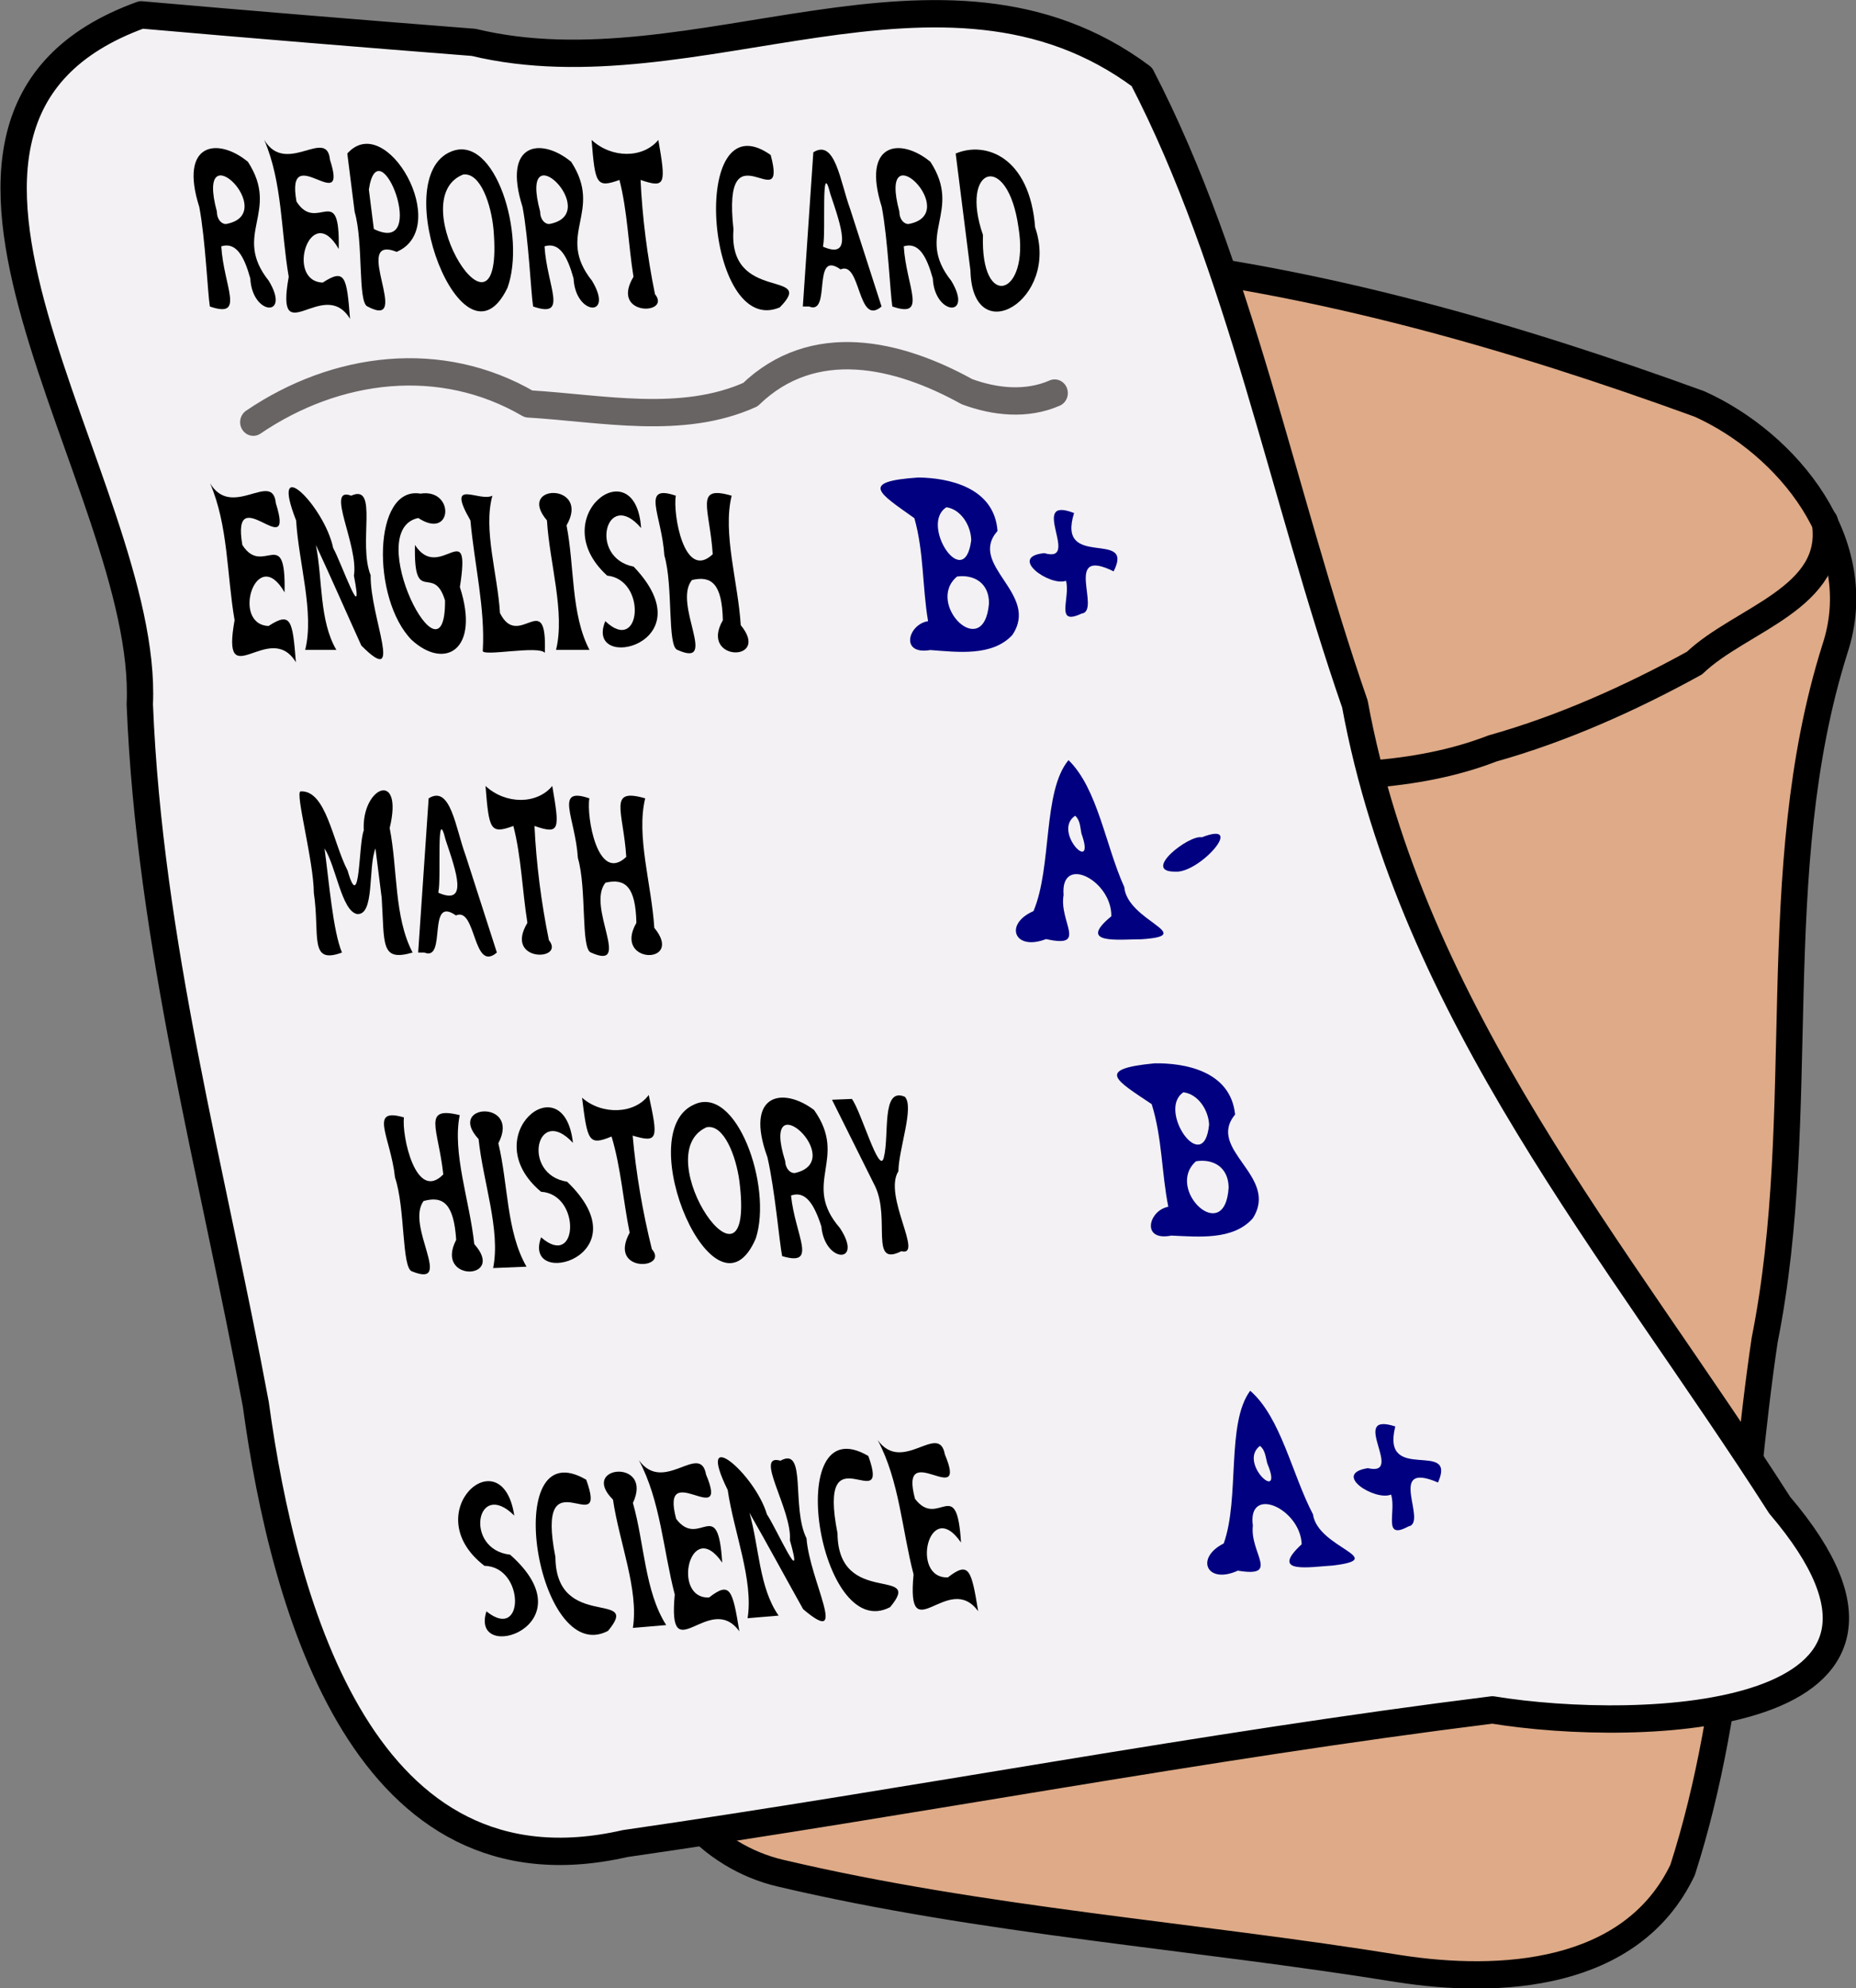 <?xml version="1.0" encoding="UTF-8" standalone="no"?>
<!-- Created with Inkscape (http://www.inkscape.org/) -->

<svg
   xmlns:dc="http://purl.org/dc/elements/1.1/"
   xmlns:cc="http://creativecommons.org/ns#"
   xmlns:rdf="http://www.w3.org/1999/02/22-rdf-syntax-ns#"
   xmlns:svg="http://www.w3.org/2000/svg"
   xmlns="http://www.w3.org/2000/svg"
   xmlns:sodipodi="http://sodipodi.sourceforge.net/DTD/sodipodi-0.dtd"
   xmlns:inkscape="http://www.inkscape.org/namespaces/inkscape"
   width="225.478mm"
   height="241.482mm"
   viewBox="0 0 798.939 855.645"
   id="svg4332"
   version="1.1"
   inkscape:version="0.91 r13725"
   sodipodi:docname="reportcard.svg">
  <rect x="0" y="0" width="798.939" height="855.645" fill="#808080" stroke="none"/>
  <defs
     id="defs4334" />
  <sodipodi:namedview
     id="base"
     pagecolor="#ffffff"
     bordercolor="#666666"
     borderopacity="1.0"
     inkscape:pageopacity="0.0"
     inkscape:pageshadow="2"
     inkscape:zoom="0.41640315"
     inkscape:cx="697.65831"
     inkscape:cy="714.92435"
     inkscape:document-units="px"
     inkscape:current-layer="g5261"
     showgrid="false"
     fit-margin-top="0"
     fit-margin-left="0"
     fit-margin-right="0"
     fit-margin-bottom="0"
     inkscape:window-width="1916"
     inkscape:window-height="1035"
     inkscape:window-x="4"
     inkscape:window-y="1"
     inkscape:window-maximized="1" />
  <g
     inkscape:label="Layer 1"
     inkscape:groupmode="layer"
     id="layer1"
     transform="translate(798.117,187.086)">
    <g
       id="g5088"
       transform="matrix(2.267,0,0,2.353,1011.626,-904.183)">
      <g
         id="g5145">
        <g
           id="g5261">
          <g
             id="g5343">
            <g
               id="g5257">
              <g
                 id="g5339">
                <path
                   style="fill:#deaa87;fill-rule:evenodd;stroke:#000000;stroke-width:5;stroke-linecap:round;stroke-linejoin:round;stroke-miterlimit:4;stroke-dasharray:none;stroke-opacity:1"
                   d="m -585.266,352.172 c 37.514,3.874 74.206,14.038 109.672,26.47 16.741,7.26 32.342,25.637 25.708,44.811 -13.367,40.878 -4.705,84.718 -13.338,126.403 -4.985,32.292 -5.169,65.712 -15.585,96.909 -9.724,19.617 -34.794,20.874 -53.8,18.044 -39.094,-6.097 -78.849,-8.697 -117.489,-17.47 -13.211,-2.944 -25.295,-14.72 -22.93,-29.143 1.042,-11.314 -3.073,-22.618 -3.161,-34.066 -4.845,-64.979 11.223,-128.859 22.604,-192.319 6.492,-24.197 27.528,-49.156 54.738,-46.814 1.334,1.917 26.029,6.529 13.582,7.174 z"
                   id="path4899"
                   inkscape:connector-curvature="0" />
                <path
                   style="fill:none;fill-rule:evenodd;stroke:#000000;stroke-width:5;stroke-linecap:round;stroke-linejoin:round;stroke-miterlimit:4;stroke-dasharray:none;stroke-opacity:1"
                   d="m -451.794,400.164 c 2.297,14.006 -16.016,17.787 -24.749,25.86 -12.14,6.444 -25.151,12.044 -38.355,15.614 -15.027,5.602 -31.15,5.244 -46.958,5.24 -16.712,-5.957 -34.767,-11.952 -46.587,-25.919 -14.028,-7.901 -21.565,-21.709 -30.551,-34.389 -0.579,-5.626 -4.962,-11.282 -4.799,-18.437"
                   id="path4905"
                   inkscape:connector-curvature="0"
                   sodipodi:nodetypes="ccccccc" />
              </g>
            </g>
            <g
               id="g5202">
              <path
                 inkscape:connector-curvature="0"
                 id="path4893"
                 d="m -771.486,307.479 c -55.298,19.293 1.652,86.081 -0.268,126.077 1.82,43.747 13.808,85.394 22.03,128.04 5.338,37.627 20.838,91.17 70.096,80.332 54.997,-7.653 109.902,-17.872 164.716,-24.452 28.097,4.416 89.99,2.596 54.546,-37.438 -30.881,-46.491 -69.848,-89.984 -80.664,-146.532 -13.79,-38.359 -21.807,-80.029 -40.461,-114.697 -37.878,-27.155 -84.781,3.472 -126.87,-6.303 -21.046,-1.587 -42.191,-3.257 -63.125,-5.027 z"
                 style="fill:#f3f1f4;fill-opacity:1;fill-rule:evenodd;stroke:#000000;stroke-width:5;stroke-linecap:round;stroke-linejoin:round;stroke-miterlimit:4;stroke-dasharray:none;stroke-opacity:1" />
              <g
                 id="text4910"
                 style="font-style:normal;font-weight:normal;font-size:30.091px;line-height:125%;font-family:sans-serif;letter-spacing:0px;word-spacing:0px;fill:#000000;fill-opacity:1;stroke:none;stroke-width:1px;stroke-linecap:butt;stroke-linejoin:miter;stroke-opacity:1"
                 transform="matrix(0.78,0,0.168,1.283,0,0)">
                <path
                   inkscape:connector-curvature="0"
                   id="path5026"
                   d="m -1028.317,272.646 c -0.641,5.782 3.695,10.33 -4.628,8.581 -0.117,-1.897 0.976,-9.561 0.485,-14.179 -3.011,-9.194 6.629,-9.994 13.223,-6.449 6.412,7.176 -6.172,10.318 1.424,16.965 4.324,5.313 -5.125,4.96 -4.423,-0.335 -0.824,-3.188 -2.336,-5.233 -6.081,-4.582 z m 1.792,-3.174 c 13.751,-1.384 -4.729,-13.706 -1.792,-1.763 -0.247,1.194 0.855,1.769 1.792,1.763 z"
                   style="font-style:normal;font-variant:normal;font-weight:normal;font-stretch:normal;font-family:amemuchigothic-B;-inkscape-font-specification:amemuchigothic-B" />
                <path
                   inkscape:connector-curvature="0"
                   id="path5028"
                   d="m -1008.629,266.269 c 4.02,4.645 11.322,-3.107 8.816,6.759 -5.318,-7.012 -14.123,4.582 -4.922,4.79 5.908,-2.08 6.027,-0.827 5.539,5.172 -5.076,-6.192 -19.395,5.017 -13.635,-6 -0.512,-6.502 1.374,-13.485 -1.763,-19.507 4.22,5.194 15.658,-1.906 15.398,2.841 2.864,8.409 -10.274,-3.109 -9.433,5.946 l 0,0 z"
                   style="font-style:normal;font-variant:normal;font-weight:normal;font-stretch:normal;font-family:amemuchigothic-B;-inkscape-font-specification:amemuchigothic-B" />
                <path
                   inkscape:connector-curvature="0"
                   id="path5030"
                   d="m -994.789,259.422 c 10.849,-6.267 23.384,10.564 9.007,14.015 -10.804,-2.634 1.658,11.265 -8.782,7.789 -2.294,-0.562 1.011,-9.102 -0.225,-13.469 0,-2.778 0,-5.557 0,-8.335 z m 4.143,10.755 c 12.872,3.979 4.448,-15.02 0,-5.627 0,1.876 0,3.751 0,5.627 z"
                   style="font-style:normal;font-variant:normal;font-weight:normal;font-stretch:normal;font-family:amemuchigothic-B;-inkscape-font-specification:amemuchigothic-B" />
                <path
                   inkscape:connector-curvature="0"
                   id="path5032"
                   d="m -967.254,262.42 c -15.953,3.543 4.344,27.143 5.73,7.817 0.198,-3.49 -1.384,-8.174 -5.73,-7.817 z m 7.346,16.133 c -13.501,13.027 -26.123,-15.672 -9.547,-19.413 11.306,-2.619 15.702,11.983 9.547,19.413 z"
                   style="font-style:normal;font-variant:normal;font-weight:normal;font-stretch:normal;font-family:amemuchigothic-B;-inkscape-font-specification:amemuchigothic-B" />
                <path
                   inkscape:connector-curvature="0"
                   id="path5034"
                   d="m -949.623,272.646 c -0.641,5.782 3.695,10.33 -4.629,8.581 -0.117,-1.897 0.976,-9.561 0.485,-14.179 -3.012,-9.194 6.629,-9.994 13.223,-6.449 6.412,7.176 -6.172,10.318 1.424,16.965 4.324,5.313 -5.125,4.96 -4.423,-0.335 -0.824,-3.188 -2.336,-5.233 -6.081,-4.582 z m 1.793,-3.174 c 13.751,-1.384 -4.729,-13.706 -1.793,-1.763 -0.248,1.194 0.856,1.769 1.793,1.763 z"
                   style="font-style:normal;font-variant:normal;font-weight:normal;font-stretch:normal;font-family:amemuchigothic-B;-inkscape-font-specification:amemuchigothic-B" />
                <path
                   inkscape:connector-curvature="0"
                   id="path5036"
                   d="m -918.651,257.483 c 0.486,6.253 0.384,6.953 -5.554,5.701 -0.73,5.278 -0.71,10.973 0,16.28 3.475,2.996 -11.732,3.186 -4.702,-2.473 -0.266,-4.583 0.551,-9.341 -0.441,-13.806 -5.92,1.209 -6.039,0.549 -5.554,-5.701 4.322,2.643 11.927,2.653 16.25,0 z"
                   style="font-style:normal;font-variant:normal;font-weight:normal;font-stretch:normal;font-family:amemuchigothic-B;-inkscape-font-specification:amemuchigothic-B" />
                <path
                   inkscape:connector-curvature="0"
                   id="path5038"
                   d="m -903.106,270.236 c -3.683,10.58 19.303,5.64 8.86,11.122 -19.03,4.469 -15.806,-30.029 2.483,-21.731 2.274,9.395 -10.949,-4.74 -11.343,10.608 z"
                   style="font-style:normal;font-variant:normal;font-weight:normal;font-stretch:normal;font-family:amemuchigothic-B;-inkscape-font-specification:amemuchigothic-B" />
                <path
                   inkscape:connector-curvature="0"
                   id="path5040"
                   d="m -888.589,281.226 c 2.429,-7.327 4.858,-14.654 7.288,-21.98 5.771,-1.974 5.635,4.253 7.227,8.083 1.548,4.633 3.097,9.265 4.645,13.898 -6.538,2.964 -3.563,-6.589 -8.835,-5.289 -6.509,-2.959 -3.54,6.618 -8.816,5.289 -0.503,0 -1.006,0 -1.508,0 z m 6.759,-8.522 c 6.881,1.855 5.049,-2.899 3.388,-7.523 -1.159,-5.518 -2.245,5.607 -3.34,7.348 l -0.048,0.174 3e-5,0 z"
                   style="font-style:normal;font-variant:normal;font-weight:normal;font-stretch:normal;font-family:amemuchigothic-B;-inkscape-font-specification:amemuchigothic-B" />
                <path
                   inkscape:connector-curvature="0"
                   id="path5042"
                   d="m -862.172,272.646 c -0.641,5.782 3.695,10.33 -4.629,8.581 -0.117,-1.897 0.976,-9.561 0.485,-14.179 -3.012,-9.194 6.629,-9.994 13.223,-6.449 6.412,7.176 -6.172,10.318 1.424,16.965 4.324,5.313 -5.125,4.96 -4.423,-0.335 -0.824,-3.188 -2.336,-5.233 -6.081,-4.582 z m 1.793,-3.174 c 13.751,-1.384 -4.729,-13.706 -1.793,-1.763 -0.248,1.194 0.856,1.769 1.793,1.763 z"
                   style="font-style:normal;font-variant:normal;font-weight:normal;font-stretch:normal;font-family:amemuchigothic-B;-inkscape-font-specification:amemuchigothic-B" />
                <path
                   inkscape:connector-curvature="0"
                   id="path5044"
                   d="m -829.613,269.942 c 3.84,10.347 -19.076,17.68 -17.073,6.166 0,-5.562 0,-11.124 0,-16.686 7.716,-1.822 17.919,0.51 17.073,10.52 z m -4.055,0 c -0.26,-10.953 -12.553,-8.656 -8.874,1.088 -3.002,10.925 9.55,8.668 8.874,-1.088 z"
                   style="font-style:normal;font-variant:normal;font-weight:normal;font-stretch:normal;font-family:amemuchigothic-B;-inkscape-font-specification:amemuchigothic-B" />
              </g>
              <g
                 id="text4914"
                 style="font-style:normal;font-weight:normal;font-size:30.091px;line-height:125%;font-family:sans-serif;letter-spacing:0px;word-spacing:0px;fill:#000000;fill-opacity:1;stroke:none;stroke-width:1px;stroke-linecap:butt;stroke-linejoin:miter;stroke-opacity:1"
                 transform="matrix(0.78,0,0.168,1.283,0,0)">
                <path
                   inkscape:connector-curvature="0"
                   id="path5002"
                   d="m -1009.269,358.478 c -2.436,2.713 -2.192,9.629 -6.539,9.345 -3.622,-0.499 -3.582,-6.742 -5.862,-9.345 0.077,4.892 -0.472,11.79 1.053,14.84 -8.513,1.754 -4.796,-2.412 -5.02,-8.498 0.94,-4.614 -1.54,-14.357 -0.11,-14.475 6.278,-0.205 6.255,7.172 9.024,11.305 1.733,6.426 3.464,-3.929 5.159,-5.733 0.768,-6.263 11.663,-8.745 6.379,-0.343 0.715,5.865 -1.696,12.655 1.763,17.744 -8.172,1.344 -6.561,-1.163 -5.848,-7.787 10e-5,-2.351 -3e-4,-4.702 2e-4,-7.052 z"
                   style="font-style:normal;font-variant:normal;font-weight:normal;font-stretch:normal;font-family:amemuchigothic-B;-inkscape-font-specification:amemuchigothic-B" />
                <path
                   inkscape:connector-curvature="0"
                   id="path5004"
                   d="m -1002.069,373.317 c 2.429,-7.327 4.858,-14.654 7.288,-21.98 5.771,-1.974 5.635,4.253 7.227,8.083 1.548,4.633 3.097,9.265 4.645,13.898 -6.538,2.964 -3.563,-6.589 -8.835,-5.289 -6.509,-2.959 -3.54,6.618 -8.816,5.289 -0.503,0 -1.006,0 -1.508,0 z m 6.759,-8.522 c 6.881,1.855 5.049,-2.899 3.388,-7.523 -1.159,-5.518 -2.245,5.607 -3.34,7.348 l -0.048,0.174 2e-5,0 z"
                   style="font-style:normal;font-variant:normal;font-weight:normal;font-stretch:normal;font-family:amemuchigothic-B;-inkscape-font-specification:amemuchigothic-B" />
                <path
                   inkscape:connector-curvature="0"
                   id="path5006"
                   d="m -964.309,349.574 c 0.486,6.253 0.384,6.953 -5.554,5.701 -0.73,5.278 -0.71,10.973 0,16.28 3.475,2.996 -11.732,3.186 -4.702,-2.473 -0.266,-4.583 0.551,-9.341 -0.441,-13.806 -5.92,1.209 -6.039,0.549 -5.554,-5.701 4.322,2.643 11.927,2.653 16.25,0 z"
                   style="font-style:normal;font-variant:normal;font-weight:normal;font-stretch:normal;font-family:amemuchigothic-B;-inkscape-font-specification:amemuchigothic-B" />
                <path
                   inkscape:connector-curvature="0"
                   id="path5008"
                   d="m -954.318,363.356 c -5.48,3.401 3.914,12.644 -5.682,9.962 -2.412,-0.494 0.974,-9.088 -0.284,-13.469 0.625,-5.772 -3.664,-10.242 4.629,-8.511 -1.315,2.525 -0.618,12.209 7.184,8.345 0.698,-6.59 -2.448,-9.905 6.406,-8.345 -3.395,5.342 -1.086,12.342 -1.763,18.454 6.361,5.347 -11.32,5.229 -4.202,-0.71 0.922,-5.177 -1.362,-6.378 -6.288,-5.725 z"
                   style="font-style:normal;font-variant:normal;font-weight:normal;font-stretch:normal;font-family:amemuchigothic-B;-inkscape-font-specification:amemuchigothic-B" />
              </g>
              <g
                 id="text4918"
                 style="font-style:normal;font-weight:normal;font-size:30.091px;line-height:125%;font-family:sans-serif;letter-spacing:0px;word-spacing:0px;fill:#000000;fill-opacity:1;stroke:none;stroke-width:1px;stroke-linecap:butt;stroke-linejoin:miter;stroke-opacity:1"
                 transform="matrix(0.78,0,0.168,1.283,0,0)">
                <path
                   inkscape:connector-curvature="0"
                   id="path5011"
                   d="m -1032.353,315.218 c 4.02,4.645 11.322,-3.107 8.816,6.759 -5.318,-7.012 -14.123,4.582 -4.922,4.79 5.908,-2.08 6.027,-0.827 5.539,5.172 -5.075,-6.192 -19.395,5.017 -13.635,-6 -0.512,-6.502 1.374,-13.485 -1.763,-19.507 4.22,5.194 15.658,-1.905 15.398,2.841 2.91,8.993 -10.186,-3.768 -9.433,5.946 z"
                   style="font-style:normal;font-variant:normal;font-weight:normal;font-stretch:normal;font-family:amemuchigothic-B;-inkscape-font-specification:amemuchigothic-B" />
                <path
                   inkscape:connector-curvature="0"
                   id="path5013"
                   d="m -1020.276,330.176 c 3.395,-5.342 1.085,-12.342 1.763,-18.454 -4.527,-9.946 7.363,-2.029 8.174,3.935 1.573,2.115 5.112,11.659 4.197,3.945 2.117,-4.31 -4.301,-12.841 1.788,-11.406 7.159,-1.793 0.15,6.778 2.297,11.338 -1.419,6.044 4.794,16.242 -4.428,10.02 -2.668,-4.761 -5.254,-9.661 -7.973,-14.335 0.609,4.961 -1.529,10.759 1.763,14.957 -2.527,0 -5.054,0 -7.581,0 z"
                   style="font-style:normal;font-variant:normal;font-weight:normal;font-stretch:normal;font-family:amemuchigothic-B;-inkscape-font-specification:amemuchigothic-B" />
                <path
                   inkscape:connector-curvature="0"
                   id="path5015"
                   d="m -987.423,307.901 c 8.607,-0.768 6.39,6.711 -1.271,3.475 -14.223,1.686 1.255,25.115 3.974,11.752 -1.661,-5.412 -7.892,0.976 -5.613,-7.909 4.827,5.472 14.751,-4.538 9.638,6 3.044,9.01 -6.252,11.848 -13.345,7.549 -8.567,-5.812 -4.793,-22.016 6.615,-20.866 z"
                   style="font-style:normal;font-variant:normal;font-weight:normal;font-stretch:normal;font-family:amemuchigothic-B;-inkscape-font-specification:amemuchigothic-B" />
                <path
                   inkscape:connector-curvature="0"
                   id="path5017"
                   d="m -969.968,308.195 c -3.317,4.782 -1.135,11.175 -1.763,16.72 3.387,5.43 12.338,-3.834 9.697,5.682 -1.225,-1.112 -15.522,0.597 -15.038,-0.311 1.907,-5.951 0.613,-12.387 0.992,-18.564 -4.756,-6.187 2.645,-2.569 6.112,-3.526 z"
                   style="font-style:normal;font-variant:normal;font-weight:normal;font-stretch:normal;font-family:amemuchigothic-B;-inkscape-font-specification:amemuchigothic-B" />
                <path
                   inkscape:connector-curvature="0"
                   id="path5019"
                   d="m -959.213,330.176 c 3.395,-5.342 1.086,-12.342 1.763,-18.454 -6.506,-5.278 11.942,-5.392 4.614,0.71 0.715,5.865 -1.696,12.655 1.763,17.744 -2.713,0 -5.427,0 -8.14,0 z"
                   style="font-style:normal;font-variant:normal;font-weight:normal;font-stretch:normal;font-family:amemuchigothic-B;-inkscape-font-specification:amemuchigothic-B" />
                <path
                   inkscape:connector-curvature="0"
                   id="path5021"
                   d="m -934.764,312.809 c -7.223,-5.822 -13.874,4.218 -2.997,5.502 15.712,11.085 -15.421,15.178 -8.577,7.767 7.636,4.865 11.525,-5.903 1.848,-6.489 -13.806,-8.339 10.855,-18.283 9.727,-6.781 z"
                   style="font-style:normal;font-variant:normal;font-weight:normal;font-stretch:normal;font-family:amemuchigothic-B;-inkscape-font-specification:amemuchigothic-B" />
                <path
                   inkscape:connector-curvature="0"
                   id="path5023"
                   d="m -923.979,320.214 c -5.48,3.401 3.914,12.644 -5.682,9.962 -2.412,-0.494 0.974,-9.088 -0.284,-13.469 0.625,-5.772 -3.664,-10.242 4.629,-8.511 -1.315,2.525 -0.618,12.209 7.184,8.345 0.698,-6.59 -2.448,-9.905 6.406,-8.345 -3.395,5.342 -1.086,12.342 -1.763,18.454 6.361,5.347 -11.32,5.229 -4.202,-0.71 0.922,-5.177 -1.362,-6.378 -6.288,-5.725 z"
                   style="font-style:normal;font-variant:normal;font-weight:normal;font-stretch:normal;font-family:amemuchigothic-B;-inkscape-font-specification:amemuchigothic-B" />
              </g>
              <g
                 id="text4922"
                 style="font-style:normal;font-weight:normal;font-size:30.091px;line-height:125%;font-family:sans-serif;letter-spacing:0px;word-spacing:0px;fill:#000000;fill-opacity:1;stroke:none;stroke-width:1px;stroke-linecap:butt;stroke-linejoin:miter;stroke-opacity:1"
                 transform="matrix(0.779,-0.031,0.224,1.275,-23.097,-25.149)">
                <path
                   inkscape:connector-curvature="0"
                   id="path4987"
                   d="m -1008.752,406.497 c -5.48,3.401 3.914,12.644 -5.681,9.962 -2.412,-0.494 0.974,-9.088 -0.284,-13.469 0.625,-5.772 -3.664,-10.242 4.629,-8.511 -1.315,2.525 -0.618,12.209 7.184,8.345 0.698,-6.59 -2.448,-9.905 6.406,-8.345 -3.395,5.342 -1.086,12.342 -1.763,18.454 6.361,5.347 -11.32,5.229 -4.202,-0.71 0.922,-5.177 -1.362,-6.378 -6.288,-5.725 z"
                   style="font-style:normal;font-variant:normal;font-weight:normal;font-stretch:normal;font-family:amemuchigothic-B;-inkscape-font-specification:amemuchigothic-B" />
                <path
                   inkscape:connector-curvature="0"
                   id="path4989"
                   d="m -994.676,416.459 c 3.395,-5.342 1.086,-12.342 1.763,-18.454 -6.506,-5.278 11.942,-5.392 4.614,0.71 0.715,5.865 -1.696,12.655 1.763,17.744 -2.713,0 -5.427,0 -8.14,0 z"
                   style="font-style:normal;font-variant:normal;font-weight:normal;font-stretch:normal;font-family:amemuchigothic-B;-inkscape-font-specification:amemuchigothic-B" />
                <path
                   inkscape:connector-curvature="0"
                   id="path4991"
                   d="m -970.228,399.092 c -7.223,-5.822 -13.874,4.218 -2.997,5.502 15.712,11.085 -15.421,15.178 -8.577,7.767 7.636,4.865 11.524,-5.903 1.848,-6.489 -13.806,-8.339 10.855,-18.283 9.727,-6.781 z"
                   style="font-style:normal;font-variant:normal;font-weight:normal;font-stretch:normal;font-family:amemuchigothic-B;-inkscape-font-specification:amemuchigothic-B" />
                <path
                   inkscape:connector-curvature="0"
                   id="path4993"
                   d="m -949.922,392.715 c 0.486,6.253 0.384,6.953 -5.554,5.701 -0.73,5.278 -0.71,10.973 0,16.28 3.475,2.996 -11.732,3.186 -4.702,-2.473 -0.266,-4.583 0.551,-9.341 -0.441,-13.806 -5.92,1.209 -6.039,0.549 -5.554,-5.701 4.128,2.635 12.122,2.645 16.25,0 z"
                   style="font-style:normal;font-variant:normal;font-weight:normal;font-stretch:normal;font-family:amemuchigothic-B;-inkscape-font-specification:amemuchigothic-B" />
                <path
                   inkscape:connector-curvature="0"
                   id="path4995"
                   d="m -937.228,397.652 c -15.953,3.543 4.344,27.143 5.73,7.817 0.198,-3.49 -1.384,-8.174 -5.73,-7.817 z m 7.346,16.133 c -13.501,13.027 -26.123,-15.672 -9.547,-19.413 11.181,-2.719 15.773,12.104 9.547,19.413 z"
                   style="font-style:normal;font-variant:normal;font-weight:normal;font-stretch:normal;font-family:amemuchigothic-B;-inkscape-font-specification:amemuchigothic-B" />
                <path
                   inkscape:connector-curvature="0"
                   id="path4997"
                   d="m -919.597,407.878 c -0.641,5.782 3.695,10.33 -4.629,8.581 -0.117,-1.897 0.976,-9.561 0.485,-14.179 -3.012,-9.194 6.629,-9.994 13.223,-6.449 6.412,7.176 -6.172,10.318 1.424,16.965 4.324,5.313 -5.125,4.96 -4.423,-0.335 -0.824,-3.188 -2.336,-5.233 -6.081,-4.582 z m 1.793,-3.174 c 13.751,-1.384 -4.729,-13.706 -1.793,-1.763 -0.248,1.194 0.856,1.769 1.793,1.763 z"
                   style="font-style:normal;font-variant:normal;font-weight:normal;font-stretch:normal;font-family:amemuchigothic-B;-inkscape-font-specification:amemuchigothic-B" />
                <path
                   inkscape:connector-curvature="0"
                   id="path4999"
                   d="m -900.907,394.479 c 1.772,1.905 3.483,11.083 5.308,8.559 2.342,-3.149 2.251,-10.135 7.588,-8.559 1.948,1.467 -3.595,7.362 -4.608,10.579 -4.731,3.374 2.697,12.369 -2.548,11.401 -8.399,2.122 -1.324,-4.624 -3.671,-9.35 -2.306,-4.21 -4.611,-8.42 -6.917,-12.63 1.616,0 3.232,0 4.849,0 z"
                   style="font-style:normal;font-variant:normal;font-weight:normal;font-stretch:normal;font-family:amemuchigothic-B;-inkscape-font-specification:amemuchigothic-B" />
              </g>
              <g
                 id="text4926"
                 style="font-style:normal;font-weight:normal;font-size:30.091px;line-height:125%;font-family:sans-serif;letter-spacing:0px;word-spacing:0px;fill:#000000;fill-opacity:1;stroke:none;stroke-width:1px;stroke-linecap:butt;stroke-linejoin:miter;stroke-opacity:1"
                 transform="matrix(0.777,-0.063,0.279,1.265,-65.604,-38.978)">
                <path
                   inkscape:connector-curvature="0"
                   id="path4972"
                   d="m -976.091,442.234 c -7.223,-5.822 -13.874,4.218 -2.997,5.502 15.712,11.085 -15.421,15.178 -8.577,7.767 7.636,4.865 11.524,-5.903 1.848,-6.489 -13.806,-8.339 10.855,-18.283 9.727,-6.781 z"
                   style="font-style:normal;font-variant:normal;font-weight:normal;font-stretch:normal;font-family:amemuchigothic-B;-inkscape-font-specification:amemuchigothic-B" />
                <path
                   inkscape:connector-curvature="0"
                   id="path4974"
                   d="m -968.333,448.61 c -3.683,10.58 19.303,5.64 8.86,11.122 -19.03,4.469 -15.806,-30.029 2.483,-21.731 2.274,9.395 -10.949,-4.74 -11.343,10.608 z"
                   style="font-style:normal;font-variant:normal;font-weight:normal;font-stretch:normal;font-family:amemuchigothic-B;-inkscape-font-specification:amemuchigothic-B" />
                <path
                   inkscape:connector-curvature="0"
                   id="path4976"
                   d="m -953.346,459.601 c 3.395,-5.342 1.086,-12.342 1.763,-18.454 -6.506,-5.278 11.942,-5.392 4.614,0.71 0.715,5.865 -1.696,12.655 1.763,17.744 -2.713,0 -5.427,0 -8.14,0 z"
                   style="font-style:normal;font-variant:normal;font-weight:normal;font-stretch:normal;font-family:amemuchigothic-B;-inkscape-font-specification:amemuchigothic-B" />
                <path
                   inkscape:connector-curvature="0"
                   id="path4978"
                   d="m -937.39,444.643 c 4.02,4.645 11.322,-3.107 8.816,6.759 -5.318,-7.012 -14.123,4.582 -4.922,4.79 5.908,-2.08 6.027,-0.827 5.539,5.172 -5.076,-6.192 -19.395,5.017 -13.635,-6 -0.512,-6.502 1.374,-13.485 -1.763,-19.507 4.22,5.194 15.658,-1.905 15.398,2.841 2.864,8.409 -10.274,-3.109 -9.433,5.946 l 0,0 z"
                   style="font-style:normal;font-variant:normal;font-weight:normal;font-stretch:normal;font-family:amemuchigothic-B;-inkscape-font-specification:amemuchigothic-B" />
                <path
                   inkscape:connector-curvature="0"
                   id="path4980"
                   d="m -925.312,459.601 c 3.395,-5.342 1.086,-12.342 1.763,-18.454 -4.527,-9.946 7.363,-2.029 8.174,3.935 1.573,2.115 5.112,11.659 4.197,3.945 2.117,-4.31 -4.301,-12.841 1.788,-11.406 7.159,-1.793 0.15,6.778 2.297,11.338 -1.419,6.044 4.794,16.242 -4.428,10.02 -2.668,-4.761 -5.254,-9.66 -7.973,-14.335 0.609,4.961 -1.529,10.759 1.763,14.957 -2.527,0 -5.054,0 -7.581,0 z"
                   style="font-style:normal;font-variant:normal;font-weight:normal;font-stretch:normal;font-family:amemuchigothic-B;-inkscape-font-specification:amemuchigothic-B" />
                <path
                   inkscape:connector-curvature="0"
                   id="path4982"
                   d="m -899.394,448.61 c -3.683,10.58 19.303,5.64 8.86,11.122 -19.03,4.469 -15.806,-30.029 2.483,-21.731 2.274,9.395 -10.949,-4.74 -11.343,10.608 z"
                   style="font-style:normal;font-variant:normal;font-weight:normal;font-stretch:normal;font-family:amemuchigothic-B;-inkscape-font-specification:amemuchigothic-B" />
                <path
                   inkscape:connector-curvature="0"
                   id="path4984"
                   d="m -879.03,444.643 c 4.02,4.645 11.322,-3.107 8.816,6.759 -5.318,-7.012 -14.123,4.582 -4.922,4.79 5.908,-2.08 6.027,-0.827 5.539,5.172 -5.076,-6.192 -19.395,5.017 -13.635,-6 -0.512,-6.502 1.374,-13.485 -1.763,-19.507 4.22,5.194 15.658,-1.905 15.398,2.841 2.864,8.409 -10.274,-3.109 -9.433,5.946 l 0,0 z"
                   style="font-style:normal;font-variant:normal;font-weight:normal;font-stretch:normal;font-family:amemuchigothic-B;-inkscape-font-specification:amemuchigothic-B" />
              </g>
              <g
                 id="text4930"
                 style="font-style:normal;font-weight:normal;font-size:42.17px;line-height:125%;font-family:sans-serif;letter-spacing:0px;word-spacing:0px;fill:#000080;fill-opacity:1;stroke:none;stroke-width:1px;stroke-linecap:butt;stroke-linejoin:miter;stroke-opacity:1"
                 transform="matrix(0.949,0,0.193,1.054,0,0)">
                <path
                   inkscape:connector-curvature="0"
                   id="path4954"
                   d="m -733.066,371.997 c 5.796,0.078 14.818,1.6 13.916,9.277 -7.288,5.98 6.388,10.897 -0.738,18.08 -4.789,3.742 -11.603,2.92 -16.921,2.583 -6.333,0.904 -3.501,-4.49 0.58,-5.008 0.04,-5.918 1.614,-11.925 0.896,-17.869 -6.124,-4.329 -9.89,-6.361 2.267,-7.063 z m 4.533,5.166 c -6.034,2.93 0.558,14.942 3.795,5.721 0.468,-2.58 -0.993,-5.36 -3.795,-5.721 z m -0.316,12.018 c -7.396,4.653 2.288,14.972 5.429,4.691 0.785,-3.61 -2.02,-5.079 -5.429,-4.691 z"
                   style="font-style:normal;font-variant:normal;font-weight:normal;font-stretch:normal;font-size:52.712px;font-family:Trattatello;-inkscape-font-specification:Trattatello;fill:#000080" />
                <path
                   inkscape:connector-curvature="0"
                   id="path4956"
                   d="m -707.205,389.92 c -3.429,1.031 -10.861,-4.153 -3.374,-4.797 7.104,1.894 -1.344,-10.106 7.38,-6.958 -5.624,9.952 11.73,2.694 5.851,10.121 -9.373,-4.415 -3.788,6.915 -7.904,7.327 -5.862,2.215 -1.634,-2.716 -1.953,-5.693 z"
                   style="font-style:normal;font-variant:normal;font-weight:normal;font-stretch:normal;font-size:52.712px;font-family:Trattatello;-inkscape-font-specification:Trattatello;fill:#000080" />
              </g>
              <g
                 id="text4934"
                 style="font-style:normal;font-weight:normal;font-size:42.17px;line-height:125%;font-family:sans-serif;letter-spacing:0px;word-spacing:0px;fill:#000080;fill-opacity:1;stroke:none;stroke-width:1px;stroke-linecap:butt;stroke-linejoin:miter;stroke-opacity:1"
                 transform="matrix(0.949,0,0.193,1.054,0,0)">
                <path
                   inkscape:connector-curvature="0"
                   id="path4959"
                   d="m -713.034,421.043 c 4.845,4.929 4.386,14.86 6.681,22.02 -0.64,5.891 13.145,8.391 1.603,9.058 -4.651,0.01 -13.156,0.942 -5.227,-3.984 1.401,-6.215 -8.026,-10.86 -8.803,-3.69 -1.905,4.694 3.058,9.282 -5.06,7.643 -6.817,2.148 -7.923,-2.611 -1.529,-4.85 5.311,-7.686 6.034,-20.792 12.335,-26.198 z m -0.633,9.646 c -5.255,2.735 2.183,10.556 0.633,3.085 -0.053,-1.028 0.246,-2.291 -0.633,-3.085 z"
                   style="font-style:normal;font-variant:normal;font-weight:normal;font-stretch:normal;font-size:52.712px;font-family:Trattatello;-inkscape-font-specification:Trattatello;fill:#000080" />
                <path
                   inkscape:connector-curvature="0"
                   id="path4961"
                   d="m -689.088,434.432 c 9.634,-3.051 -1.766,6.3 -6.536,5.956 -6.828,0.058 4.077,-6.444 6.536,-5.956 z"
                   style="font-style:normal;font-variant:normal;font-weight:normal;font-stretch:normal;font-size:52.712px;font-family:Trattatello;-inkscape-font-specification:Trattatello;fill:#000080" />
              </g>
              <g
                 id="text4938"
                 style="font-style:normal;font-weight:normal;font-size:42.17px;line-height:125%;font-family:sans-serif;letter-spacing:0px;word-spacing:0px;fill:#000080;fill-opacity:1;stroke:none;stroke-width:1px;stroke-linecap:butt;stroke-linejoin:miter;stroke-opacity:1"
                 transform="matrix(0.948,-0.026,0.224,1.049,-15.24,-16.317)">
                <path
                   inkscape:connector-curvature="0"
                   id="path4964"
                   d="m -706.718,473.944 c 5.796,0.078 14.818,1.6 13.916,9.277 -7.288,5.98 6.388,10.897 -0.738,18.08 -4.789,3.742 -11.603,2.92 -16.921,2.583 -6.333,0.904 -3.501,-4.49 0.58,-5.008 0.04,-5.918 1.614,-11.925 0.896,-17.869 -6.124,-4.329 -9.89,-6.361 2.267,-7.063 z m 4.533,5.166 c -6.034,2.93 0.558,14.942 3.795,5.721 0.468,-2.58 -0.993,-5.36 -3.795,-5.721 z m -0.316,12.018 c -7.396,4.653 2.288,14.972 5.429,4.691 0.785,-3.61 -2.02,-5.079 -5.429,-4.691 z"
                   style="font-style:normal;font-variant:normal;font-weight:normal;font-stretch:normal;font-size:52.712px;font-family:Trattatello;-inkscape-font-specification:Trattatello;fill:#000080" />
              </g>
              <g
                 id="text4942"
                 style="font-style:normal;font-weight:normal;font-size:42.17px;line-height:125%;font-family:sans-serif;letter-spacing:0px;word-spacing:0px;fill:#000080;fill-opacity:1;stroke:none;stroke-width:1px;stroke-linecap:butt;stroke-linejoin:miter;stroke-opacity:1"
                 transform="matrix(0.947,-0.051,0.254,1.042,-37.388,-26.52)">
                <path
                   inkscape:connector-curvature="0"
                   id="path4967"
                   d="m -694.445,528.036 c 4.845,4.929 4.386,14.86 6.681,22.02 -0.64,5.891 13.145,8.391 1.603,9.058 -4.651,0.01 -13.156,0.942 -5.227,-3.984 1.401,-6.215 -8.026,-10.86 -8.803,-3.69 -1.905,4.694 3.058,9.282 -5.06,7.643 -6.817,2.148 -7.923,-2.611 -1.529,-4.85 5.311,-7.686 6.034,-20.792 12.335,-26.198 z m -0.633,9.646 c -5.255,2.735 2.183,10.556 0.633,3.085 -0.053,-1.028 0.246,-2.291 -0.633,-3.085 z"
                   style="font-style:normal;font-variant:normal;font-weight:normal;font-stretch:normal;font-size:52.712px;font-family:Trattatello;-inkscape-font-specification:Trattatello;fill:#000080" />
                <path
                   inkscape:connector-curvature="0"
                   id="path4969"
                   d="m -671.395,547.381 c -3.429,1.031 -10.861,-4.153 -3.374,-4.797 7.104,1.894 -1.344,-10.106 7.38,-6.958 -5.624,9.952 11.73,2.694 5.851,10.121 -9.373,-4.415 -3.788,6.915 -7.904,7.327 -5.862,2.215 -1.634,-2.716 -1.953,-5.693 z"
                   style="font-style:normal;font-variant:normal;font-weight:normal;font-stretch:normal;font-size:52.712px;font-family:Trattatello;-inkscape-font-specification:Trattatello;fill:#000080" />
              </g>
              <path
                 inkscape:connector-curvature="0"
                 id="path4946"
                 d="m -750.204,381.967 c 15.8,-10.338 35.642,-12.672 52.269,-3.339 13.828,0.796 29.11,3.948 42.118,-1.7 11.988,-11.169 28.077,-7.498 41.109,-0.542 5.325,1.903 11.344,2.507 16.673,0.26"
                 style="fill:none;fill-rule:evenodd;stroke:#696464;stroke-width:5;stroke-linecap:round;stroke-linejoin:round;stroke-miterlimit:4;stroke-dasharray:none;stroke-opacity:1" />
            </g>
          </g>
        </g>
      </g>
    </g>
  </g>
</svg>
